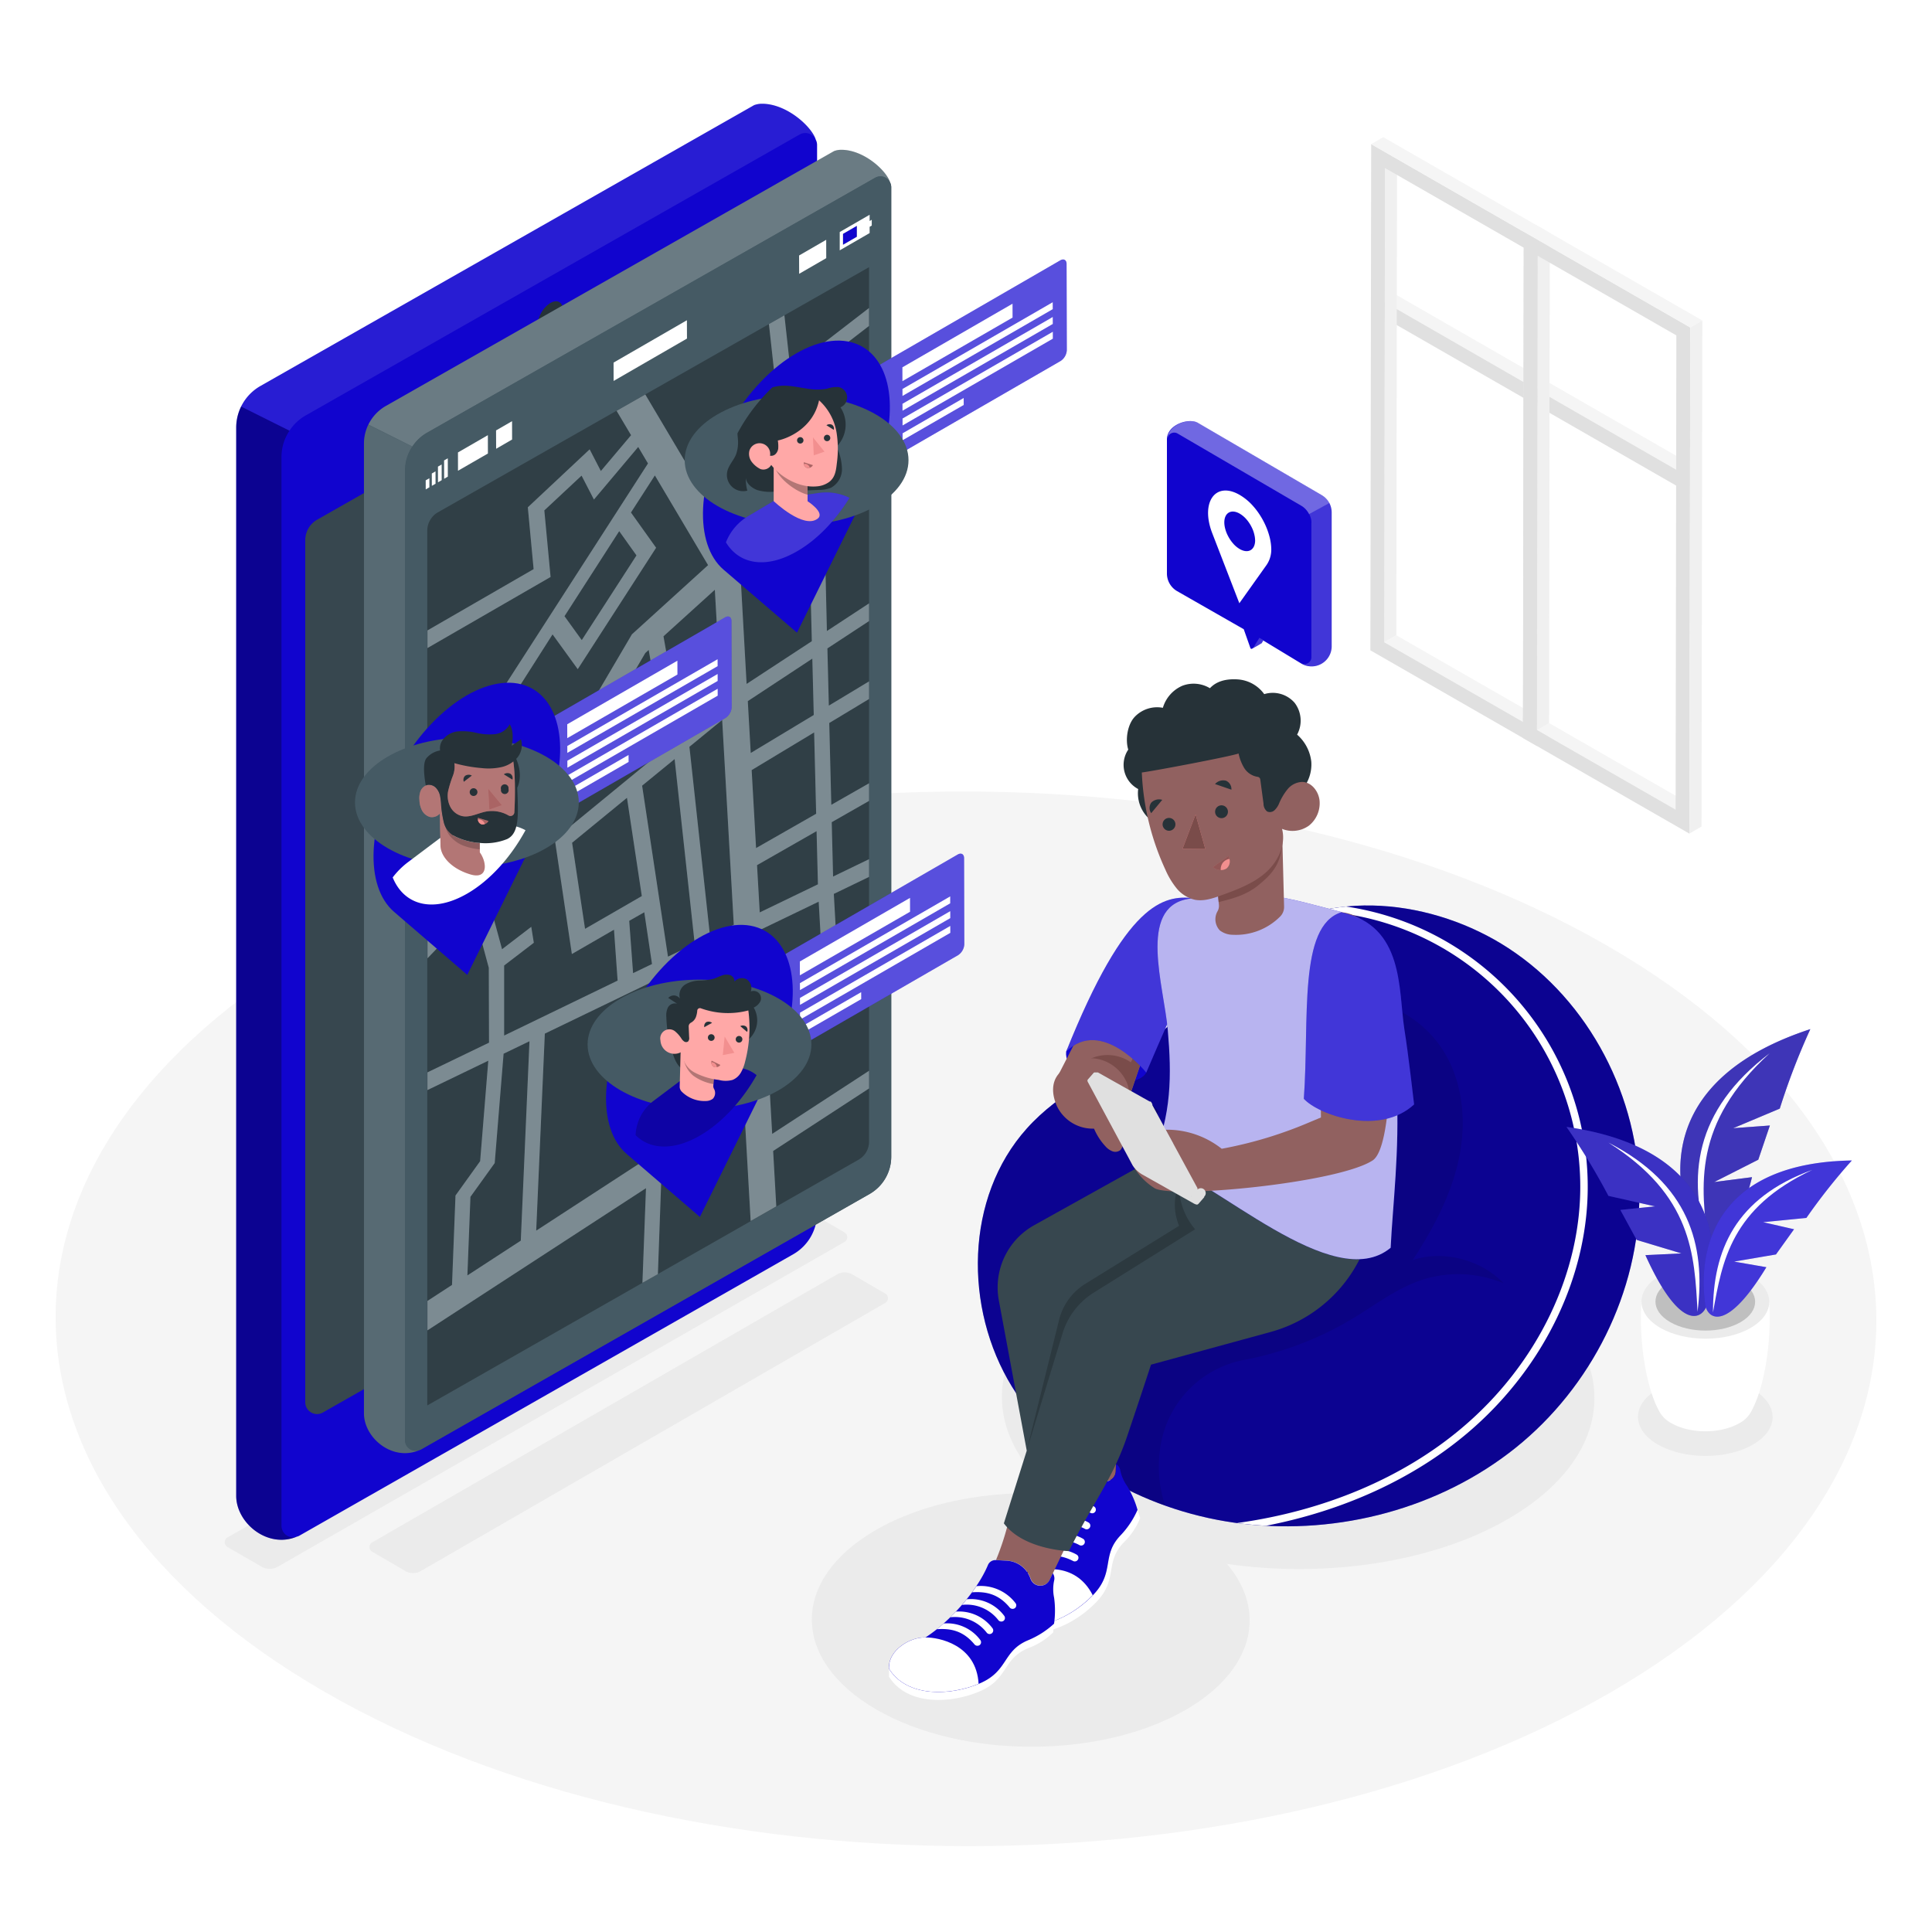 <svg class="animated" id="freepik_stories-location-tracking" xmlns="http://www.w3.org/2000/svg" viewBox="0 0 500 500" version="1.1" xmlns:xlink="http://www.w3.org/1999/xlink" xmlns:svgjs="http://svgjs.com/svgjs"><style>svg#freepik_stories-location-tracking:not(.animated) .animable {opacity: 0;}svg#freepik_stories-location-tracking.animated #freepik--speech-bubble--inject-5 {animation: 1.5s Infinite  linear heartbeat;animation-delay: 0s;}svg#freepik_stories-location-tracking.animated #freepik--location-3--inject-5 {animation: 1.5s Infinite  linear floating;animation-delay: 0s;}svg#freepik_stories-location-tracking.animated #freepik--location-2--inject-5 {animation: 1.5s Infinite  linear floating;animation-delay: 0s;}svg#freepik_stories-location-tracking.animated #freepik--location-1--inject-5 {animation: 1.5s Infinite  linear floating;animation-delay: 0s;}            @keyframes heartbeat {                0% {                    transform: scale(1);                }                10% {                    transform: scale(1.1);                }                30% {                    transform: scale(1);                }                40% {                    transform: scale(1);                }                50% {                    transform: scale(1.1);                }                60% {                    transform: scale(1);                }                100% {                    transform: scale(1);                }            }                    @keyframes floating {                0% {                    opacity: 1;                    transform: translateY(0px);                }                50% {                    transform: translateY(-10px);                }                100% {                    opacity: 1;                    transform: translateY(0px);                }            }        </style><g id="freepik--Floor--inject-5" class="animable" style="transform-origin: 249.999px 341.312px;"><path d="M416.05,244.81c-92.31-53.29-241.48-53.29-333.19,0s-91.22,139.71,1.08,193,241.49,53.3,333.2,0S508.36,298.11,416.05,244.81Z" style="fill: rgb(245, 245, 245); transform-origin: 249.999px 341.312px;" id="eltr8m8c8sod" class="animable"></path></g><g id="freepik--Window--inject-5" class="animable" style="transform-origin: 397.605px 125.62px;"><polygon points="358.26 78.13 361.38 76.32 394.34 95.28 394.34 98.89 358.26 78.13" style="fill: rgb(245, 245, 245); transform-origin: 376.3px 87.605px;" id="elcts4ess9bt9" class="animable"></polygon><polygon points="358.26 78.13 358.26 78.13 358.26 78.13 394.34 98.89 394.34 103 358.25 82.27 358.26 78.13" style="fill: rgb(224, 224, 224); transform-origin: 376.295px 90.565px;" id="elkvddq22zbnb" class="animable"></polygon><g id="elcgdsxloknzr"><rect x="376.3" y="67.7" height="41.62" style="fill: rgb(224, 224, 224); transform-origin: 376.3px 88.51px; transform: rotate(-60.09deg);" class="animable"></rect></g><polygon points="397.76 100.83 400.88 99.02 433.84 117.98 433.84 121.58 397.76 100.83" style="fill: rgb(245, 245, 245); transform-origin: 415.8px 110.3px;" id="eli4oj3oozq9n" class="animable"></polygon><polygon points="397.76 100.83 397.76 100.83 397.76 100.83 433.84 121.58 433.84 125.7 397.75 104.97 397.76 100.83" style="fill: rgb(224, 224, 224); transform-origin: 415.795px 113.265px;" id="el7p563fda6vo" class="animable"></polygon><g id="elgd9wwuc8k4"><rect x="415.8" y="90.4" height="41.62" style="fill: rgb(224, 224, 224); transform-origin: 415.8px 111.21px; transform: rotate(-60.09deg);" class="animable"></rect></g><polygon points="358.44 43.49 361.55 41.68 361.37 164.41 358.25 166.22 358.44 43.49" style="fill: rgb(240, 240, 240); transform-origin: 359.9px 103.95px;" id="elpi73qy23x5m" class="animable"></polygon><polygon points="358.25 166.22 361.37 164.41 397.27 185.02 394.15 186.83 358.25 166.22" style="fill: rgb(245, 245, 245); transform-origin: 377.76px 175.62px;" id="elkhmzhn4it4i" class="animable"></polygon><path d="M354.86,37.3l43.08,24.75-.21,131-43.08-24.75Zm39.29,149.53.19-122.73-35.9-20.61-.19,122.73,35.9,20.61" style="fill: rgb(224, 224, 224); transform-origin: 376.295px 115.175px;" id="ela7la7bekyd" class="animable"></path><polygon points="354.86 37.3 357.98 35.49 401.06 60.24 397.94 62.05 354.86 37.3" style="fill: rgb(245, 245, 245); transform-origin: 377.96px 48.77px;" id="eli9mrckdzcul" class="animable"></polygon><polygon points="397.94 62.05 401.06 60.24 400.85 191.21 397.73 193.02 397.94 62.05" style="fill: rgb(240, 240, 240); transform-origin: 399.395px 126.63px;" id="elop7n9miskn" class="animable"></polygon><polygon points="397.94 66.19 401.06 64.38 400.87 187.11 397.75 188.92 397.94 66.19" style="fill: rgb(240, 240, 240); transform-origin: 399.405px 126.65px;" id="eltmw9b5o0fpl" class="animable"></polygon><polygon points="397.75 188.92 400.87 187.11 436.77 207.72 433.65 209.53 397.75 188.92" style="fill: rgb(245, 245, 245); transform-origin: 417.26px 198.32px;" id="elboimx2isd2t" class="animable"></polygon><path d="M394.36,60l43.08,24.75-.21,131L394.15,191Zm39.29,149.53.19-122.73-35.9-20.61-.19,122.73,35.9,20.61" style="fill: rgb(224, 224, 224); transform-origin: 415.795px 137.875px;" id="elh1sksl34rp" class="animable"></path><polygon points="394.36 60 397.48 58.19 440.56 82.94 437.44 84.75 394.36 60" style="fill: rgb(245, 245, 245); transform-origin: 417.46px 71.47px;" id="ele8pppljc1je" class="animable"></polygon><polygon points="437.44 84.75 440.56 82.94 440.35 213.91 437.23 215.72 437.44 84.75" style="fill: rgb(240, 240, 240); transform-origin: 438.895px 149.33px;" id="ellhpe1tmgxa" class="animable"></polygon></g><g id="freepik--Shadows--inject-5" class="animable" style="transform-origin: 258.458px 382.693px;"><path d="M453.61,359.56c-6.83-3.94-17.86-3.94-24.64,0s-6.75,10.34.08,14.28,17.86,3.94,24.64,0S460.44,363.5,453.61,359.56Z" style="fill: rgb(235, 235, 235); transform-origin: 441.33px 366.7px;" id="el3nk6on3osn1" class="animable"></path><path d="M390,330.25c-30-17.34-78.59-17.34-108.44,0-26.37,15.33-29.3,39.06-8.91,56.35-16.46-1-33.51,2.12-46.08,9.42-22.06,12.82-21.94,33.6.26,46.42s58.08,12.82,80.14,0c17.55-10.2,21-25.44,10.57-37.7,25.29,3.66,53.12-.23,72.82-11.67C420.2,375.72,420.05,347.6,390,330.25Z" style="fill: rgb(235, 235, 235); transform-origin: 311.371px 384.65px;" id="elcafd2pfa4qm" class="animable"></path><path d="M229.06,337.21,108.9,406.58a4,4,0,0,1-4,0l-8.59-5a1.39,1.39,0,0,1,0-2.41l120.29-69.34a4,4,0,0,1,4,0l8.46,4.92A1.39,1.39,0,0,1,229.06,337.21Z" style="fill: rgb(235, 235, 235); transform-origin: 162.708px 368.205px;" id="elqr54ua1ikl" class="animable"></path><path d="M218.58,321.4,71.86,405.48a4.12,4.12,0,0,1-4.13,0l-8.86-5.11a1.44,1.44,0,0,1,0-2.48l146.85-84a4.13,4.13,0,0,1,4.15,0l8.71,5.07A1.43,1.43,0,0,1,218.58,321.4Z" style="fill: rgb(235, 235, 235); transform-origin: 138.713px 359.683px;" id="eliwq4bmeq2ti" class="animable"></path></g><g id="freepik--speech-bubble--inject-5" class="animable animator-active" style="transform-origin: 323.38px 140.719px;"><path d="M337.38,131.31h0Z" style="fill: none; transform-origin: 337.38px 131.31px;" id="elp4bsl85o84q" class="animable"></path><path d="M344,130.1a5.3,5.3,0,0,0-2-2l-32-18.68c-2.36-1.35-8,.49-8,4.29v34.71a5.28,5.28,0,0,0,2.66,4.58l20.82,11.9h0l-3.6-2.06,1.73,4.9a.29.29,0,0,0,.36.17v0c.31-.15,1.66-.88,2.44-1.39h0l.05,0h0a.46.46,0,0,0,.07-.07l.42-.68,9.69,5.87a5.2,5.2,0,0,0,8-4.28V132.68A5.34,5.34,0,0,0,344,130.1Z" style="fill: rgb(17, 4, 206); transform-origin: 323.32px 140.719px;" id="elamp2apewgfg" class="animable"></path><g id="el0px6hjpzrkd"><path d="M326.65,166.43a.46.46,0,0,1-.07.07h0l-.05,0h0c-.78.51-2.13,1.24-2.44,1.39v0a.27.27,0,0,0,.17-.11l1.67-2.71-.33-.19h0l1.47.84Z" style="fill: rgb(255, 255, 255); opacity: 0.2; transform-origin: 325.58px 166.385px;" class="animable"></path></g><g id="eluq5rf5vczf"><path d="M338.8,133.08a5.39,5.39,0,0,0-1.41-1.77h0a4.83,4.83,0,0,0-.64-.44l-32-18.68a1.76,1.76,0,0,0-2.63,1.53c0-3.8,5.6-5.64,8-4.29l32,18.68a5.3,5.3,0,0,1,2,2Z" style="fill: rgb(255, 255, 255); opacity: 0.4; transform-origin: 323.12px 121.035px;" class="animable"></path></g><g id="elktdaflhancf"><path d="M339.39,170.1V135.44a4.21,4.21,0,0,0,0-.62,5.53,5.53,0,0,0-.55-1.74l5.24-3a5.34,5.34,0,0,1,.68,2.58v34.66a5.2,5.2,0,0,1-8,4.28A1.75,1.75,0,0,0,339.39,170.1Z" style="fill: rgb(255, 255, 255); opacity: 0.2; transform-origin: 340.76px 151.249px;" class="animable"></path></g><path d="M327.83,146.15A7,7,0,0,0,329,142a12.31,12.31,0,0,0-.12-1.46,14.42,14.42,0,0,0-.43-2,19.09,19.09,0,0,0-1.45-3.63c-.19-.37-.39-.73-.61-1.09A20,20,0,0,0,325,131.8c-.3-.38-.62-.75-.94-1.1a14.07,14.07,0,0,0-3.24-2.62c-6.26-3.62-10.2,1.9-7.08,9.94l2.58,6.67,4.42,11.43Zm-3-6.34h0c0,2.53-1.79,3.55-4,2.28a7,7,0,0,1-1.55-1.26l-.11-.13a9.54,9.54,0,0,1-1.4-2.07,8.69,8.69,0,0,1-.79-2.22,6.29,6.29,0,0,1-.13-1.2h0c0-2.53,1.81-3.54,4-2.27a7,7,0,0,1,1.55,1.26,8.87,8.87,0,0,1,.88,1.12,7.52,7.52,0,0,1,.54.91,8.33,8.33,0,0,1,.83,2.24,6.39,6.39,0,0,1,.17,1.34Z" style="fill: rgb(255, 255, 255); transform-origin: 320.827px 141.533px;" id="el0p82xgojkhw" class="animable"></path></g><g id="freepik--Device--inject-5" class="animable" style="transform-origin: 136.295px 212.666px;"><path d="M211.13,36.17h0c-.92-3.26-7.54-9.45-14.12-9.32a5.93,5.93,0,0,0-1.85.36L67.32,99.94a12.41,12.41,0,0,0-6.19,10.63V387.13c0,7,8.13,13.77,15.75,10.53l.06,0a3.37,3.37,0,0,0,.49-.2l127.86-72.86a12.25,12.25,0,0,0,6.17-10.63V37.5A2.94,2.94,0,0,0,211.13,36.17Z" style="fill: rgb(17, 4, 206); transform-origin: 136.295px 212.671px;" id="el41572kc7gmd" class="animable"></path><path d="M79,139.8a6.1,6.1,0,0,1,3.09-5.31L200.78,67a3.06,3.06,0,0,1,4.57,2.65v223a6.16,6.16,0,0,1-3.09,5.32L83.54,365.57A3.05,3.05,0,0,1,79,362.92Z" style="fill: rgb(55, 71, 79); transform-origin: 142.175px 216.28px;" id="eldnzw9ecn0q7" class="animable"></path><g id="elasko344r48g"><path d="M61.13,110.57V387.13c0,7,8.13,13.77,15.75,10.53l.06,0a3,3,0,0,1-4.09-2.86V118.21a12.19,12.19,0,0,1,2.07-6.75L62.4,105.21A12.22,12.22,0,0,0,61.13,110.57Z" style="opacity: 0.3; transform-origin: 69.035px 251.852px;" class="animable"></path></g><g id="ellpgni9cs0fs"><path d="M197,26.84a5.93,5.93,0,0,0-1.85.36L67.32,99.94a12.14,12.14,0,0,0-4.92,5.27l12.52,6.25A12.17,12.17,0,0,1,79,107.58L206.89,34.84a3,3,0,0,1,4.24,1.33h0C210.22,32.9,203.6,26.71,197,26.84Z" style="fill: rgb(255, 255, 255); opacity: 0.1; transform-origin: 136.765px 69.149px;" class="animable"></path></g><path d="M157.92,80.51c.89-.52,1.64-.11,1.64.92a3.66,3.66,0,0,1-1.63,2.83L132.84,98.74c-.9.52-1.62.08-1.62-.95a3.53,3.53,0,0,1,1.61-2.8Z" style="fill: rgb(38, 50, 56); transform-origin: 145.39px 89.622px;" id="el1jydd3f8lx2" class="animable"></path><path d="M126.39,98.71c.9-.51,1.62-.1,1.63.93a3.6,3.6,0,0,1-1.62,2.82c-.9.52-1.64.09-1.64-.94A3.57,3.57,0,0,1,126.39,98.71Z" style="fill: rgb(38, 50, 56); transform-origin: 126.39px 100.586px;" id="el45hxfog92xq" class="animable"></path><path d="M142.45,78.41c1.79-1,3.24-.22,3.24,1.85a7.17,7.17,0,0,1-3.22,5.63c-1.8,1-3.28.19-3.29-1.87A7.12,7.12,0,0,1,142.45,78.41Z" style="fill: rgb(38, 50, 56); transform-origin: 142.435px 82.147px;" id="el7zcuo9kh3jm" class="animable"></path><path d="M142.45,338.76c3.66-2.11,6.61-.43,6.62,3.77A14.63,14.63,0,0,1,142.5,354c-3.66,2.1-6.68.38-6.7-3.82A14.62,14.62,0,0,1,142.45,338.76Z" style="fill: rgb(38, 50, 56); transform-origin: 142.435px 346.373px;" id="ellmjgrg1ah" class="animable"></path></g><g id="freepik--Screen--inject-5" class="animable" style="transform-origin: 162.42px 207.419px;"><path d="M230.36,47.23h0c-.85-3-6.85-8.58-12.83-8.46a5.27,5.27,0,0,0-1.67.33l-116.06,66a11.25,11.25,0,0,0-5.61,9.65v251c0,6.4,7.38,12.5,14.3,9.56,0,0,0,0,0,0a3.14,3.14,0,0,0,.44-.18L225.05,309a11.12,11.12,0,0,0,5.6-9.65V48.44A2.8,2.8,0,0,0,230.36,47.23Z" style="fill: rgb(69, 90, 100); transform-origin: 162.42px 207.419px;" id="ellvnq6tjaepm" class="animable"></path><g id="elcf7iyv8r0db"><path d="M94.2,114.76v251c0,6.4,7.38,12.5,14.3,9.56,0,0,0,0,0,0a2.76,2.76,0,0,1-3.71-2.59v-251a11.08,11.08,0,0,1,1.88-6.13l-11.37-5.68A11.11,11.11,0,0,0,94.2,114.76Z" style="fill: rgb(255, 255, 255); opacity: 0.1; transform-origin: 101.35px 243px;" class="animable"></path></g><g id="elteymxh1ajq"><path d="M217.54,38.76a5.27,5.27,0,0,0-1.67.33l-116.06,66a11.17,11.17,0,0,0-4.46,4.78l11.37,5.68a11.14,11.14,0,0,1,3.73-3.52L226.5,46a2.77,2.77,0,0,1,3.86,1.2h0C229.52,44.26,223.52,38.64,217.54,38.76Z" style="fill: rgb(255, 255, 255); opacity: 0.2; transform-origin: 162.855px 77.154px;" class="animable"></path></g><path d="M230.36,47.23A2.77,2.77,0,0,0,226.5,46l-116,66a11.3,11.3,0,0,0-5.61,9.65v251a2.76,2.76,0,0,0,3.71,2.59,3.14,3.14,0,0,0,.44-.18L225.05,309a11.12,11.12,0,0,0,5.6-9.65V48.44A2.8,2.8,0,0,0,230.36,47.23Z" style="fill: rgb(69, 90, 100); transform-origin: 167.77px 210.527px;" id="elpapmnqflvp9" class="animable"></path><path d="M110.58,137.31a5.35,5.35,0,0,1,.92-3,5.18,5.18,0,0,1,1.79-1.7L224.91,69.14V295.46a5.37,5.37,0,0,1-2.7,4.66L110.58,363.73Z" style="fill: rgb(69, 90, 100); transform-origin: 167.745px 216.435px;" id="elxfo7jy06l9" class="animable"></path><g id="el6gdqda8enl"><path d="M110.58,137.31a5.35,5.35,0,0,1,.92-3,5.18,5.18,0,0,1,1.79-1.7L224.91,69.14V295.46a5.37,5.37,0,0,1-2.7,4.66L110.58,363.73Z" style="opacity: 0.3; transform-origin: 167.745px 216.435px;" class="animable"></path></g><polygon points="114.3 120.21 114.31 124.27 114.31 124.27 114.3 120.21 113.34 120.76 113.34 120.76 114.3 120.21" style="fill: none; transform-origin: 113.825px 122.24px;" id="eluaafbpzs53" class="animable"></polygon><polygon points="111.13 126.11 111.13 126.11 111.12 123.77 110.17 124.31 110.17 124.31 111.12 123.77 111.13 126.11" style="fill: none; transform-origin: 110.65px 124.94px;" id="el56y7n71t7ck" class="animable"></polygon><polygon points="111.75 122.54 111.75 122.54 112.45 122.14 111.75 122.54" style="fill: none; transform-origin: 112.1px 122.34px;" id="elo3cmat9m54" class="animable"></polygon><polygon points="112.46 125.34 112.72 125.19 112.71 121.99 112.71 121.99 112.72 125.19 112.46 125.34" style="fill: none; transform-origin: 112.59px 123.665px;" id="elekavkh12rb5" class="animable"></polygon><polygon points="213.82 62.06 213.83 66.81 213.83 66.81 213.82 62.06 206.8 66.12 206.8 66.12 213.82 62.06" style="fill: none; transform-origin: 210.315px 64.435px;" id="elc1bfifylrxc" class="animable"></polygon><polygon points="225.07 58.7 225.07 60.33 217.33 64.79 217.33 64.79 225.07 60.33 225.07 58.7 225.62 58.38 225.62 56.88 225.61 56.88 225.62 58.38 225.07 58.7" style="fill: none; transform-origin: 221.475px 60.835px;" id="ellwhavkpyp6m" class="animable"></polygon><polygon points="126.27 117.37 126.27 117.36 126.26 112.62 118.52 117.09 118.52 117.09 126.26 112.62 126.27 117.37" style="fill: none; transform-origin: 122.395px 114.995px;" id="elptviiq78i4" class="animable"></polygon><polygon points="177.77 82.88 177.79 87.62 177.79 87.62 177.77 82.88 158.79 93.84 158.79 93.84 177.77 82.88" style="fill: none; transform-origin: 168.29px 88.36px;" id="elfvri1at7hc9" class="animable"></polygon><polygon points="114.93 119.16 114.93 119.16 115.89 118.61 114.93 119.16" style="fill: none; transform-origin: 115.41px 118.885px;" id="el32cduvccbgl" class="animable"></polygon><polygon points="115.51 123.58 115.9 123.35 115.89 118.61 115.9 123.35 115.51 123.58" style="fill: none; transform-origin: 115.705px 121.095px;" id="elb29ds6nkp76" class="animable"></polygon><polygon points="128.38 111.39 128.38 111.39 130.13 110.38 128.38 111.39" style="fill: none; transform-origin: 129.255px 110.885px;" id="elsbjh07q2qx" class="animable"></polygon><polygon points="218.15 60.52 218.16 63.36 221.76 61.28 221.75 58.44 218.15 60.52" style="fill: rgb(17, 4, 206); transform-origin: 219.955px 60.9px;" id="elx85ty4k99e" class="animable"></polygon><path d="M225.06,55.58l-7.74,4.47v4.74l7.74-4.47V58.7l.55-.32v-1.5l-.2.12-.35.2Zm-3.3,5.7-3.6,2.08V60.52h0l3.6-2.08v2.84Z" style="fill: rgb(255, 255, 255); transform-origin: 221.465px 60.185px;" id="elbbfm1rkpmuu" class="animable"></path><polygon points="158.79 93.84 158.8 98.59 177.79 87.62 177.77 82.88 158.79 93.84" style="fill: rgb(255, 255, 255); transform-origin: 168.29px 90.735px;" id="elqmvltixhhj" class="animable"></polygon><polygon points="206.8 66.12 206.82 70.86 213.83 66.81 213.82 62.06 206.8 66.12" style="fill: rgb(255, 255, 255); transform-origin: 210.315px 66.46px;" id="elxsouw6j6k1" class="animable"></polygon><polygon points="113.34 120.76 113.35 124.82 114.31 124.27 114.3 120.21 113.34 120.76" style="fill: rgb(255, 255, 255); transform-origin: 113.825px 122.515px;" id="elpufyunzcqq" class="animable"></polygon><polygon points="128.4 116.14 132.53 113.75 132.52 109 132.52 109 130.13 110.38 128.38 111.39 128.38 111.39 128.4 116.14" style="fill: rgb(255, 255, 255); transform-origin: 130.455px 112.57px;" id="elaufiiftr79d" class="animable"></polygon><polygon points="118.53 121.83 126.27 117.37 126.27 117.37 126.26 112.62 118.52 117.09 118.52 117.09 118.53 121.83" style="fill: rgb(255, 255, 255); transform-origin: 122.395px 117.225px;" id="elbopoi1p9suv" class="animable"></polygon><polygon points="114.94 123.91 115.51 123.58 115.9 123.35 115.89 118.61 114.93 119.16 114.93 119.16 114.94 123.91" style="fill: rgb(255, 255, 255); transform-origin: 115.415px 121.26px;" id="elobivio2bgcm" class="animable"></polygon><polygon points="111.76 125.74 112.46 125.34 112.72 125.19 112.71 121.99 112.71 121.99 112.45 122.14 111.75 122.54 111.75 122.54 111.76 125.74" style="fill: rgb(255, 255, 255); transform-origin: 112.235px 123.865px;" id="elp6omsay7do9" class="animable"></polygon><polygon points="110.18 126.66 111.13 126.11 111.13 126.11 111.12 123.77 110.17 124.31 110.17 124.31 110.18 126.66" style="fill: rgb(255, 255, 255); transform-origin: 110.65px 125.215px;" id="elcgg8yx1sx89" class="animable"></polygon><path d="M215.25,212.78l9.66-5.51v-4.56l-9.77,5.58-.53-21.18,10.3-6.21v-4.56l-10.41,6.28-.37-14.81,10.78-7.08v-4.58L214,163.31,213.64,148l-4.72-17,16-14.52v-7.92l-17.23,15.65L205,99.7l19.9-15.35V79.71L204.53,95.43,203,81.6l-4,2.27,1.69,15.44L182.1,127.54,167,102.09l-7.43,4.23,3.75,6.31-7.82,9.27-2.9-5.61-16,15,1.5,16-27.47,15.86v4.56l31.86-18.39-1.62-17.23,9.64-9,3.2,6.19,11.46-13.61,2.53,4.27-37,57.42-20.11,18v4.74l20.14-18,12.48,16.79-10.57,18-22,23V248l11.86-12.36,4,14.82.06,19.38-15.94,7.69v4.58l15.75-7.6-2.11,26-6.38,8.89-.9,23.14-6.36,4.14v7.62l56.56-36.8L166.26,332l4-2.26,1.23-34.26L192.4,283l1.87,33,6.63-3.78-.81-14.35,24.82-16.18v-4.58l-25.07,16.34-1.53-26.83,18.85-10.88-1.37-24.4,9.12-4.4v-4.59l-9.31,4.5Zm-14-108.42,2.55,23.25L189.73,140.4,184,130.65ZM162.59,233.93l-5.82,3.36-5.36,3.09-3.35-22.28,14.2-11.63,3.84,25.43Zm4.15,2.16,2,13.4-4.9,2.36-1-13.54ZM147.43,214l-1.4-9.28L167,169l.88-.79,1.6,9-6.34,6.63,1.52,3.35,15.09-15.82L178.23,168l-5,5.26-1.52-8.59L185,152.63l1.66,29.18Zm39.47-27.68,3,53-6.14,3-5.34-49.05Zm-26.65-48.86,4.47,6.28-14.16,21.92-4.47-6.19Zm-26,40.46L143,164.18l6.52,9,20.28-31.42-6.51-9.12,6.19-9.6,13.77,23.22-18.91,17.18-.8.72-17.45,29.71Zm-8.07,53.94,10.19-10.63,6.23-10.6L148,246.9l8.75-5.05,2.15-1.25.94,13.18L130.47,268l0-18.13,7.68-5.88-.66-4.13-7.56,5.8Zm8.6,89.22-13.82,9,.79-20.34,6.28-8.74,2.3-28.3,6.7-3.23Zm32.68-21.26-28.69,18.67L141,267.5l28.11-13.57Zm-1.28-96.49,8.41-6.88,5.2,47.79-6.92,3.34Zm5.49,87.54L173,252l17.15-8.28,2,34.88Zm19.86-144.1,13.63-12.37,4.57,16.54.37,15L193.22,177Zm2,34.68,16.7-11,.37,14.59-16.31,9.83Zm1,17.85,16.17-9.75.52,21.05-15.55,8.88Zm1.39,24.6,15.41-8.8.35,13.76-15.06,7.27Zm2.19,38.4-1.23-21.72,15-7.23,1.14,20.36Z" style="fill: rgb(69, 90, 100); transform-origin: 167.755px 212.005px;" id="elxnp6kuv6y9a" class="animable"></path><g id="eldf42yn5teg4"><g style="opacity: 0.3; transform-origin: 167.755px 212.005px;" class="animable"><path d="M215.25,212.78l9.66-5.51v-4.56l-9.77,5.58-.53-21.18,10.3-6.21v-4.56l-10.41,6.28-.37-14.81,10.78-7.08v-4.58L214,163.31,213.64,148l-4.72-17,16-14.52v-7.92l-17.23,15.65L205,99.7l19.9-15.35V79.71L204.53,95.43,203,81.6l-4,2.27,1.69,15.44L182.1,127.54,167,102.09l-7.43,4.23,3.75,6.31-7.82,9.27-2.9-5.61-16,15,1.5,16-27.47,15.86v4.56l31.86-18.39-1.62-17.23,9.64-9,3.2,6.19,11.46-13.61,2.53,4.27-37,57.42-20.11,18v4.74l20.14-18,12.48,16.79-10.57,18-22,23V248l11.86-12.36,4,14.82.06,19.38-15.94,7.69v4.58l15.75-7.6-2.11,26-6.38,8.89-.9,23.14-6.36,4.14v7.62l56.56-36.8L166.26,332l4-2.26,1.23-34.26L192.4,283l1.87,33,6.63-3.78-.81-14.35,24.82-16.18v-4.58l-25.07,16.34-1.53-26.83,18.85-10.88-1.37-24.4,9.12-4.4v-4.59l-9.31,4.5Zm-14-108.42,2.55,23.25L189.73,140.4,184,130.65ZM162.59,233.93l-5.82,3.36-5.36,3.09-3.35-22.28,14.2-11.63,3.84,25.43Zm4.15,2.16,2,13.4-4.9,2.36-1-13.54ZM147.43,214l-1.4-9.28L167,169l.88-.79,1.6,9-6.34,6.63,1.52,3.35,15.09-15.82L178.23,168l-5,5.26-1.52-8.59L185,152.63l1.66,29.18Zm39.47-27.68,3,53-6.14,3-5.34-49.05Zm-26.65-48.86,4.47,6.28-14.16,21.92-4.47-6.19Zm-26,40.46L143,164.18l6.52,9,20.28-31.42-6.51-9.12,6.19-9.6,13.77,23.22-18.91,17.18-.8.72-17.45,29.71Zm-8.07,53.94,10.19-10.63,6.23-10.6L148,246.9l8.75-5.05,2.15-1.25.94,13.18L130.47,268l0-18.13,7.68-5.88-.66-4.13-7.56,5.8Zm8.6,89.22-13.82,9,.79-20.34,6.28-8.74,2.3-28.3,6.7-3.23Zm32.68-21.26-28.69,18.67L141,267.5l28.11-13.57Zm-1.28-96.49,8.41-6.88,5.2,47.79-6.92,3.34Zm5.49,87.54L173,252l17.15-8.28,2,34.88Zm19.86-144.1,13.63-12.37,4.57,16.54.37,15L193.22,177Zm2,34.68,16.7-11,.37,14.59-16.31,9.83Zm1,17.85,16.17-9.75.52,21.05-15.55,8.88Zm1.39,24.6,15.41-8.8.35,13.76-15.06,7.27Zm2.19,38.4-1.23-21.72,15-7.23,1.14,20.36Z" style="fill: rgb(255, 255, 255); transform-origin: 167.755px 212.005px;" id="el39awzuuqewu" class="animable"></path></g></g></g><g id="freepik--location-3--inject-5" class="animable" style="transform-origin: 200.77px 267.933px;"><path d="M247.86,221.15c.91-.52,1.63-.1,1.64.93l.06,22.31a3.58,3.58,0,0,1-1.62,2.81l-52.8,30.48-.07-26.05Z" style="fill: rgb(17, 4, 206); transform-origin: 222.315px 249.303px;" id="eldknlihfjo48" class="animable"></path><g id="eljk4cfi4z1ze"><g style="opacity: 0.3; transform-origin: 222.315px 249.303px;" class="animable"><path d="M247.86,221.15c.91-.52,1.63-.1,1.64.93l.06,22.31a3.58,3.58,0,0,1-1.62,2.81l-52.8,30.48-.07-26.05Z" style="fill: rgb(255, 255, 255); transform-origin: 222.315px 249.303px;" id="el6le0r45b6tl" class="animable"></path></g></g><polygon points="245.93 239.63 245.94 241.42 207.05 263.88 207.04 262.08 245.93 239.63" style="fill: rgb(255, 255, 255); transform-origin: 226.49px 251.755px;" id="el36rtwnpkj04" class="animable"></polygon><polygon points="222.87 256.77 222.88 258.57 207.06 267.7 207.05 265.91 222.87 256.77" style="fill: rgb(255, 255, 255); transform-origin: 214.965px 262.235px;" id="elugyjtzfr1qs" class="animable"></polygon><polygon points="245.92 235.81 245.93 237.61 207.04 260.06 207.03 258.27 245.92 235.81" style="fill: rgb(255, 255, 255); transform-origin: 226.48px 247.935px;" id="el6tusdepcrtm" class="animable"></polygon><polygon points="245.91 231.99 245.91 233.78 207.03 256.24 207.02 254.44 245.91 231.99" style="fill: rgb(255, 255, 255); transform-origin: 226.465px 244.115px;" id="elnj4848d0npe" class="animable"></polygon><polygon points="235.51 232.37 235.52 235.96 207.01 252.41 207 248.83 235.51 232.37" style="fill: rgb(255, 255, 255); transform-origin: 221.26px 242.39px;" id="eljuuc4kgx95q" class="animable"></polygon><path d="M180.93,242.67c6.18-3.57,12.37-4.43,17.11-1.73,8.72,5,9.54,20.43,1.91,35.89l-18.82,38.11-18.95-16.3c-7.71-6.61-7-23,1.69-38C168.57,252.52,174.75,246.24,180.93,242.67Z" style="fill: rgb(17, 4, 206); transform-origin: 181.006px 277.147px;" id="ele0rzaz5v8ko" class="animable"></path><g id="elevk55c5ogkn"><ellipse cx="181.03" cy="270.3" rx="28.96" ry="16.77" style="fill: rgb(69, 90, 100); transform-origin: 181.03px 270.3px; transform: rotate(-59.84deg);" class="animable"></ellipse></g><path d="M181.1,293.91c5.77-3.34,11-9.09,14.7-15.66a8.6,8.6,0,0,0-7.33-1.73l-2.75.62L177,279l-7.85,5.9a11.71,11.71,0,0,0-4.65,8.77v.12C168.24,297.51,174.28,297.84,181.1,293.91Z" style="fill: rgb(17, 4, 206); transform-origin: 180.15px 286.516px;" id="elcuhj3dg4jif" class="animable"></path><g id="ellpy0itq84vo"><path d="M181.1,293.91c5.77-3.34,11-9.09,14.7-15.66a8.6,8.6,0,0,0-7.33-1.73l-2.75.62L177,279l-7.85,5.9a11.71,11.71,0,0,0-4.65,8.77v.12C168.24,297.51,174.28,297.84,181.1,293.91Z" style="opacity: 0.2; transform-origin: 180.15px 286.516px;" class="animable"></path></g><path d="M193.23,269.41a6.56,6.56,0,0,0,1.83-8.65,3.65,3.65,0,0,0,1.73-1.63,2,2,0,0,0-.38-2.12,2,2,0,0,0-2.1-.43,2.7,2.7,0,0,0-1.07-3.13,2.54,2.54,0,0,0-3.15.58,1.7,1.7,0,0,0-1.17-1.68,3.48,3.48,0,0,0-2.18.14c-.7.24-1.36.59-2.07.81a15.84,15.84,0,0,1-3.71.47,7.52,7.52,0,0,0-3.59,1,3.22,3.22,0,0,0-1.41,3.64,2.07,2.07,0,0,0-1.49-.79,2,2,0,0,0-1.53.65c.78.48,1.53,1,2.32,1.49a2.11,2.11,0,0,0-2.39.95,4.7,4.7,0,0,0-.42,2.52,33.71,33.71,0,0,0,1.73,9.64c.53,1.61,1.31,3.31,2.83,4.05Z" style="fill: rgb(38, 50, 56); transform-origin: 184.681px 264.579px;" id="el3auf344w3yj" class="animable"></path><path d="M184.94,277.15,184.6,281a1.46,1.46,0,0,0,.21.84,2.18,2.18,0,0,1-.33,2.52,3,3,0,0,1-1.72.58,8.31,8.31,0,0,1-6.35-2.45,1.79,1.79,0,0,1-.5-1.32l.25-9.74Z" style="fill: rgb(255, 168, 167); transform-origin: 180.489px 278.191px;" id="el2k99za6t0ar" class="animable"></path><g id="elhi5v0s02nb"><path d="M176.93,271.93l8,5.22-.3,3.41a12.44,12.44,0,0,1-5.21-2.17A7.13,7.13,0,0,1,176.93,271.93Z" style="opacity: 0.3; transform-origin: 180.896px 276.245px;" class="animable"></path></g><path d="M193.67,261.5a34.25,34.25,0,0,1-.86,13.33,10.31,10.31,0,0,1-1.06,2.73,4.39,4.39,0,0,1-2.16,1.92,6.76,6.76,0,0,1-3.57,0,18,18,0,0,1-6.3-1.93,6.09,6.09,0,0,1-3.2-5.41,3.62,3.62,0,0,1-5.59-2.86,2.36,2.36,0,0,1,3.94-2.23,7.81,7.81,0,0,1,1.47,1.71,2.48,2.48,0,0,0,.73.78.89.89,0,0,0,1,0,1.32,1.32,0,0,0,.28-1.1l-.12-2.79a1.1,1.1,0,0,1,.62-1,2.77,2.77,0,0,0,1.25-1.44,5.92,5.92,0,0,0,.35-1.67.69.69,0,0,1,.94-.59A20.57,20.57,0,0,0,193.67,261.5Z" style="fill: rgb(255, 168, 167); transform-origin: 182.418px 270.311px;" id="elodquz8mvb5g" class="animable"></path><polygon points="187.54 268.26 190.05 272.48 187.06 273.05 187.54 268.26" style="fill: rgb(242, 143, 143); transform-origin: 188.555px 270.655px;" id="elt7p54d9rhdm" class="animable"></polygon><path d="M184.17,274.5l2.27,1.11a1.49,1.49,0,0,1-1.72.49A1.35,1.35,0,0,1,184.17,274.5Z" style="fill: rgb(242, 143, 143); transform-origin: 185.265px 275.349px;" id="eldbl7ocmsl8j" class="animable"></path><g id="elgw1jkq2jpl5"><path d="M184.17,274.5l2.27,1.11a1.49,1.49,0,0,1-1.72.49A1.35,1.35,0,0,1,184.17,274.5Z" style="opacity: 0.3; transform-origin: 185.265px 275.349px;" class="animable"></path></g><path d="M185.51,276.17a1.41,1.41,0,0,1-.79-.07,1.22,1.22,0,0,1-.61-1.2,1.37,1.37,0,0,1,1.4,1.27Z" style="fill: rgb(242, 143, 143); transform-origin: 184.806px 275.548px;" id="el71kzhhagywd" class="animable"></path><path d="M183.21,268.43a.85.85,0,0,0,.76.94.86.86,0,1,0,.18-1.71A.85.85,0,0,0,183.21,268.43Z" style="fill: rgb(38, 50, 56); transform-origin: 184.073px 268.516px;" id="elf17tql4lwxd" class="animable"></path><path d="M190.41,268.88a.86.86,0,1,0,.94-.77A.86.86,0,0,0,190.41,268.88Z" style="fill: rgb(38, 50, 56); transform-origin: 191.266px 268.966px;" id="elgdwuq5utnan" class="animable"></path><path d="M191.58,265.56l1.77,1.5a1.23,1.23,0,0,0-.24-1.38A1.45,1.45,0,0,0,191.58,265.56Z" style="fill: rgb(38, 50, 56); transform-origin: 192.522px 266.228px;" id="elur53w7c4p8j" class="animable"></path><path d="M184.28,264.72c-.68.37-1.36.74-2,1.12a1.25,1.25,0,0,1,.5-1.31A1.45,1.45,0,0,1,184.28,264.72Z" style="fill: rgb(38, 50, 56); transform-origin: 183.263px 265.121px;" id="elbeytbkpi1qi" class="animable"></path></g><g id="freepik--location-2--inject-5" class="animable" style="transform-origin: 140.57px 205.923px;"><path d="M187.66,159.77c.91-.52,1.63-.1,1.64.93l.06,22.31a3.6,3.6,0,0,1-1.62,2.81l-52.8,30.48-.07-26.05Z" style="fill: rgb(17, 4, 206); transform-origin: 162.115px 187.923px;" id="elw2wsnixib0e" class="animable"></path><g id="elb7ypa4tm13d"><g style="opacity: 0.3; transform-origin: 162.115px 187.923px;" class="animable"><path d="M187.66,159.77c.91-.52,1.63-.1,1.64.93l.06,22.31a3.6,3.6,0,0,1-1.62,2.81l-52.8,30.48-.07-26.05Z" style="fill: rgb(255, 255, 255); transform-origin: 162.115px 187.923px;" id="elgfye9306jks" class="animable"></path></g></g><polygon points="185.73 178.25 185.74 180.04 146.85 202.49 146.84 200.7 185.73 178.25" style="fill: rgb(255, 255, 255); transform-origin: 166.29px 190.37px;" id="elzulzodh2ygm" class="animable"></polygon><polygon points="162.67 195.39 162.68 197.19 146.86 206.32 146.85 204.52 162.67 195.39" style="fill: rgb(255, 255, 255); transform-origin: 154.765px 200.855px;" id="elrroi46ls5um" class="animable"></polygon><polygon points="185.72 174.43 185.73 176.23 146.84 198.68 146.83 196.88 185.72 174.43" style="fill: rgb(255, 255, 255); transform-origin: 166.28px 186.555px;" id="el5yq5esxt9x" class="animable"></polygon><polygon points="185.71 170.61 185.72 172.4 146.82 194.85 146.82 193.06 185.71 170.61" style="fill: rgb(255, 255, 255); transform-origin: 166.27px 182.73px;" id="elmdgpno374vj" class="animable"></polygon><polygon points="175.31 170.99 175.32 174.57 146.81 191.03 146.8 187.44 175.31 170.99" style="fill: rgb(255, 255, 255); transform-origin: 161.06px 181.01px;" id="elnvovuva986" class="animable"></polygon><path d="M120.73,180c6.18-3.57,12.37-4.43,17.11-1.73,8.72,5,9.54,20.43,1.9,35.89L120.93,252.3,102,236c-7.7-6.61-7-23,1.7-38C108.37,189.88,114.55,183.6,120.73,180Z" style="fill: rgb(17, 4, 206); transform-origin: 120.817px 214.492px;" id="elf0e1z57ivwi" class="animable"></path><g id="elbwlft4940m7"><ellipse cx="120.83" cy="207.66" rx="28.96" ry="16.77" style="fill: rgb(69, 90, 100); transform-origin: 120.83px 207.66px; transform: rotate(-59.84deg);" class="animable"></ellipse></g><path d="M120.9,231.27c6-3.46,11.36-9.53,15.1-16.41a11.13,11.13,0,0,0-7.83-1.09l-4.68,1.06-9.61,2.06-8.32,6.26a20.32,20.32,0,0,0-3.93,3.93C104.58,234.32,112.1,236.35,120.9,231.27Z" style="fill: rgb(255, 255, 255); transform-origin: 118.815px 223.788px;" id="el0cp5t5dzypo" class="animable"></path><path d="M108.85,204.7a2.73,2.73,0,0,1,1.34-1.4,1.93,1.93,0,0,1,.4-.15,2.51,2.51,0,0,1,2.23.75,4.32,4.32,0,0,1,1.08,2.15,16.58,16.58,0,0,1,.27,2.43,29.32,29.32,0,0,0,.67,4.28,5.46,5.46,0,0,0,2.77,3.63l.1.05a16.82,16.82,0,0,0,6.47,1.72v2.45c1.79,2.43,2.29,7.08-2.42,5.69s-7.77-4.52-7.77-7.59c0-1.3-.06-3-.1-4.46,0-2-.08-3.69-.08-3.69a2.64,2.64,0,0,1-1.72.9,2.45,2.45,0,0,1-.9-.05,3.41,3.41,0,0,1-2-1.72,6.36,6.36,0,0,1-.64-2.62A5.16,5.16,0,0,1,108.85,204.7Z" style="fill: rgb(255, 168, 167); transform-origin: 116.991px 214.835px;" id="elze8abb0nagd" class="animable"></path><g id="el2pqhuhajq54"><path d="M108.85,204.7a2.73,2.73,0,0,1,1.34-1.4,1.93,1.93,0,0,1,.4-.15,2.51,2.51,0,0,1,2.23.75,4.32,4.32,0,0,1,1.08,2.15,16.58,16.58,0,0,1,.27,2.43,29.32,29.32,0,0,0,.67,4.28,5.46,5.46,0,0,0,2.77,3.63l.1.05a16.82,16.82,0,0,0,6.47,1.72v2.45c1.79,2.43,2.29,7.08-2.42,5.69s-7.77-4.52-7.77-7.59c0-1.3-.06-3-.1-4.46,0-2-.08-3.69-.08-3.69a2.64,2.64,0,0,1-1.72.9,2.45,2.45,0,0,1-.9-.05,3.41,3.41,0,0,1-2-1.72,6.36,6.36,0,0,1-.64-2.62A5.16,5.16,0,0,1,108.85,204.7Z" style="opacity: 0.3; transform-origin: 116.991px 214.835px;" class="animable"></path></g><path d="M110.38,196.2a5.81,5.81,0,0,1,3.7-2L133.41,196c2.23,4.73.45,7.85.45,7.85.3,7.2.55,11.78-2.62,13.3a14.87,14.87,0,0,1-7.06,1,16.82,16.82,0,0,1-6.47-1.72l-.1-.06a5.43,5.43,0,0,1-2.77-3.64,29.05,29.05,0,0,1-.67-4.26,16.58,16.58,0,0,0-.27-2.43,4.32,4.32,0,0,0-1.08-2.15,2.51,2.51,0,0,0-2.23-.75,1.93,1.93,0,0,0-.4.15C109.64,200.1,109.48,197.33,110.38,196.2Z" style="fill: rgb(38, 50, 56); transform-origin: 122.137px 206.213px;" id="elcimame8mhr5" class="animable"></path><path d="M117.46,196.75a6.71,6.71,0,0,1-.26,4.05,28.93,28.93,0,0,0-1.22,3.94,6.35,6.35,0,0,0,.53,4,4.65,4.65,0,0,0,3.08,2.46c2.07.44,4.1-.77,6.19-1.17a8.6,8.6,0,0,1,5.81,1,1,1,0,0,0,1.52-.81c.25-4.14.25-10.64-.37-13.69Z" style="fill: rgb(255, 168, 167); transform-origin: 124.565px 203.912px;" id="elhyrafcnv24r" class="animable"></path><g id="eluu8agbdqlqm"><path d="M117.46,196.75a6.71,6.71,0,0,1-.26,4.05,28.93,28.93,0,0,0-1.22,3.94,6.35,6.35,0,0,0,.53,4,4.65,4.65,0,0,0,3.08,2.46c2.07.44,4.1-.77,6.19-1.17a8.6,8.6,0,0,1,5.81,1,1,1,0,0,0,1.52-.81c.25-4.14.25-10.64-.37-13.69Z" style="opacity: 0.3; transform-origin: 124.565px 203.912px;" class="animable"></path></g><path d="M132.42,193l2.4-1.67a5.1,5.1,0,0,1-.92,4.73,7.62,7.62,0,0,1-4.24,2.49,15.68,15.68,0,0,1-5,.23,37.44,37.44,0,0,1-7.19-1.31,5.76,5.76,0,0,1-2.82-1.49,3.72,3.72,0,0,1-.15-4.4,5.6,5.6,0,0,1,4-2.3,15.45,15.45,0,0,1,4.78.38,14.62,14.62,0,0,0,4.79.34,5,5,0,0,0,3.85-2.55C133.27,189.64,132.42,193,132.42,193Z" style="fill: rgb(38, 50, 56); transform-origin: 124.45px 193.166px;" id="elgr7si54eto" class="animable"></path><polygon points="126.35 204.11 129.88 208.38 126.64 209.52 126.35 204.11" style="fill: rgb(242, 143, 143); transform-origin: 128.115px 206.815px;" id="elwy9kniwg2c" class="animable"></polygon><g id="eltwpcwnlp6o"><polygon points="126.35 204.11 129.88 208.38 126.64 209.52 126.35 204.11" style="opacity: 0.3; transform-origin: 128.115px 206.815px;" class="animable"></polygon></g><path d="M123.68,211.64l2.73.83a1.68,1.68,0,0,1-1.84.85A1.52,1.52,0,0,1,123.68,211.64Z" style="fill: rgb(242, 143, 143); transform-origin: 125.032px 212.499px;" id="el0n1wqquxk5r" class="animable"></path><g id="elq3wdrdag2s"><path d="M123.68,211.64l2.73.83a1.68,1.68,0,0,1-1.84.85A1.52,1.52,0,0,1,123.68,211.64Z" style="opacity: 0.3; transform-origin: 125.032px 212.499px;" class="animable"></path></g><path d="M125.46,213.26a1.44,1.44,0,0,1-.89.06,1.37,1.37,0,0,1-.88-1.23,1.66,1.66,0,0,1,1,.19A1.59,1.59,0,0,1,125.46,213.26Z" style="fill: rgb(242, 143, 143); transform-origin: 124.575px 212.721px;" id="elq4xe6n3sr4" class="animable"></path><path d="M121.56,205a1,1,0,1,0,.91-1A1,1,0,0,0,121.56,205Z" style="fill: rgb(38, 50, 56); transform-origin: 122.56px 204.996px;" id="elflkl5gy0osm" class="animable"></path><path d="M129.66,204.29a1,1,0,1,0,1.93-.1,1,1,0,1,0-1.93.1Z" style="fill: rgb(38, 50, 56); transform-origin: 130.625px 204.24px;" id="elo4qyz0q62ca" class="animable"></path><path d="M130.39,200.39l2.22,1.37a1.35,1.35,0,0,0-.5-1.49A1.63,1.63,0,0,0,130.39,200.39Z" style="fill: rgb(38, 50, 56); transform-origin: 131.53px 200.92px;" id="elswcdpgkwflq" class="animable"></path><path d="M122.11,200.72l-2.07,1.6a1.38,1.38,0,0,1,.34-1.54A1.65,1.65,0,0,1,122.11,200.72Z" style="fill: rgb(38, 50, 56); transform-origin: 121.023px 201.412px;" id="elzi58f6xw18f" class="animable"></path><g id="el5m02w10wpk5"><path d="M116.41,216.31a6.1,6.1,0,0,1-1.13-2.35,5.42,5.42,0,0,0,2.33,2.43l.1.05a16.82,16.82,0,0,0,6.47,1.72v1.65a16,16,0,0,1-3.82-.8A8.6,8.6,0,0,1,116.41,216.31Z" style="opacity: 0.2; transform-origin: 119.73px 216.885px;" class="animable"></path></g></g><g id="freepik--location-1--inject-5" class="animable" style="transform-origin: 226.6px 115.443px;"><path d="M274.4,67.38c.9-.52,1.63-.1,1.63.93l.06,22.31a3.56,3.56,0,0,1-1.62,2.81l-52.79,30.48-.08-26Z" style="fill: rgb(17, 4, 206); transform-origin: 248.845px 95.533px;" id="elqfl71fda93" class="animable"></path><g id="elsbxyjopjx"><g style="opacity: 0.3; transform-origin: 248.845px 95.533px;" class="animable"><path d="M274.4,67.38c.9-.52,1.63-.1,1.63.93l.06,22.31a3.56,3.56,0,0,1-1.62,2.81l-52.79,30.48-.08-26Z" style="fill: rgb(255, 255, 255); transform-origin: 248.845px 95.533px;" id="elhb6ax4ltk6t" class="animable"></path></g></g><polygon points="272.47 85.86 272.47 87.65 233.58 110.11 233.58 108.31 272.47 85.86" style="fill: rgb(255, 255, 255); transform-origin: 253.025px 97.985px;" id="elml36q9bsv8c" class="animable"></polygon><polygon points="249.4 103 249.41 104.8 233.59 113.93 233.59 112.14 249.4 103" style="fill: rgb(255, 255, 255); transform-origin: 241.5px 108.465px;" id="el3eoxp2ct8ep" class="animable"></polygon><polygon points="272.45 82.04 272.46 83.84 233.57 106.29 233.56 104.5 272.45 82.04" style="fill: rgb(255, 255, 255); transform-origin: 253.01px 94.165px;" id="elv3fqlc0whvl" class="animable"></polygon><polygon points="272.44 78.22 272.45 80.01 233.56 102.47 233.56 100.67 272.44 78.22" style="fill: rgb(255, 255, 255); transform-origin: 253.005px 90.345px;" id="elqhgr02str3" class="animable"></polygon><polygon points="262.04 78.6 262.05 82.19 233.55 98.64 233.54 95.06 262.04 78.6" style="fill: rgb(255, 255, 255); transform-origin: 247.795px 88.62px;" id="eln7swo4r1dj" class="animable"></polygon><path d="M206.06,91.46c6.18-3.57,12.37-4.43,17.11-1.73,8.72,5,9.54,20.43,1.9,35.89l-18.81,38.11-19-16.3c-7.7-6.61-7-23,1.7-38C193.7,101.31,199.88,95,206.06,91.46Z" style="fill: rgb(17, 4, 206); transform-origin: 206.112px 125.937px;" id="elo9shdy5j2k9" class="animable"></path><g id="eld0xbwpqhxqb"><ellipse cx="206.16" cy="119.1" rx="28.96" ry="16.77" style="fill: rgb(69, 90, 100); transform-origin: 206.16px 119.1px; transform: rotate(-59.84deg);" class="animable"></ellipse></g><path d="M206.23,142.7c5.24-3,10-8,13.62-13.86a13.64,13.64,0,0,0-8.12-1.24L209,128l-8.77,1.66-6.59,3.91a13.68,13.68,0,0,0-5.77,6.79C191.32,146.07,198.24,147.31,206.23,142.7Z" style="fill: rgb(17, 4, 206); transform-origin: 203.86px 136.477px;" id="elska13yxeywf" class="animable"></path><g id="elsv5ctoe05n"><path d="M206.23,142.7c5.24-3,10-8,13.62-13.86a13.64,13.64,0,0,0-8.12-1.24L209,128l-8.77,1.66-6.59,3.91a13.68,13.68,0,0,0-5.77,6.79C191.32,146.07,198.24,147.31,206.23,142.7Z" style="fill: rgb(255, 255, 255); opacity: 0.2; transform-origin: 203.86px 136.477px;" class="animable"></path></g><path d="M190.86,112.14c0,.51.08,1,.11,1.54a9.13,9.13,0,0,1-.51,4c-.61,1.47-1.82,2.66-2.21,4.2a4.21,4.21,0,0,0,5.16,5.1,11.07,11.07,0,0,1-.39-3.29c.13,1.49,1.61,2.65,3,3.15a11.63,11.63,0,0,0,4.44.39l5.26-.2,6.13-.24a8.43,8.43,0,0,0,3.2-.56,5.45,5.45,0,0,0,2.85-4.7,14.17,14.17,0,0,0-1.4-5.93,8.11,8.11,0,0,0,1-10.19,2.74,2.74,0,0,0-.49-5.24,7.52,7.52,0,0,0-2.95.42,14.22,14.22,0,0,1-5.08,0c-1.69-.24-3.36-.61-5-.73a11,11,0,0,0-4.09.39A47.09,47.09,0,0,0,190.86,112.14Z" style="fill: rgb(38, 50, 56); transform-origin: 203.678px 113.553px;" id="el5bzoo0dnmtu" class="animable"></path><path d="M209,124.13v5.59s4.57,2.92,2.65,4.47c-3.63,2.92-11.42-4.5-11.42-4.5v-9.31Z" style="fill: rgb(255, 168, 167); transform-origin: 206.176px 127.625px;" id="elqzfkmzw22ko" class="animable"></path><g id="ele34ros9wy8s"><path d="M200.25,120.38c1.35,4,6.25,7.05,8.77,7.65v-3.9Z" style="opacity: 0.3; transform-origin: 204.635px 124.205px;" class="animable"></path></g><path d="M201.3,114a8.79,8.79,0,0,1,.1,2.11,2.49,2.49,0,0,1-.7,1.41,1.62,1.62,0,0,1-1.42.42,2.75,2.75,0,0,0-5.33-1.31,3.45,3.45,0,0,0,.57,2.86,6.36,6.36,0,0,0,2.3,1.91,2.32,2.32,0,0,0,2.77-1.08c2.67,3.38,7.33,5.93,11.7,5.56a6.25,6.25,0,0,0,3.32-1.17c1.65-1.28,1.77-3.21,2-5.11a27.15,27.15,0,0,0-.05-7.26,14.34,14.34,0,0,0-4.59-8.74C210.45,110.84,203.83,113.49,201.3,114Z" style="fill: rgb(255, 168, 167); transform-origin: 205.34px 114.758px;" id="elxapp1bvcyd8" class="animable"></path><polygon points="210.39 113.2 213.38 116.89 210.6 117.84 210.39 113.2" style="fill: rgb(242, 143, 143); transform-origin: 211.885px 115.52px;" id="elh3m51tl3ize" class="animable"></polygon><path d="M208.05,119.64l2.33.74a1.42,1.42,0,0,1-1.58.7A1.28,1.28,0,0,1,208.05,119.64Z" style="fill: rgb(242, 143, 143); transform-origin: 209.201px 120.38px;" id="elqyxsvrh84fi" class="animable"></path><g id="eloxkr3tgumv8"><path d="M208.05,119.64l2.33.74a1.42,1.42,0,0,1-1.58.7A1.28,1.28,0,0,1,208.05,119.64Z" style="opacity: 0.3; transform-origin: 209.201px 120.38px;" class="animable"></path></g><path d="M209.56,121.05a1.32,1.32,0,0,1-.76,0,1.15,1.15,0,0,1-.75-1,1.35,1.35,0,0,1,.9.17A1.33,1.33,0,0,1,209.56,121.05Z" style="fill: rgb(242, 143, 143); transform-origin: 208.805px 120.569px;" id="el2v6onf06jdz" class="animable"></path><path d="M206.28,114a.82.82,0,0,0,.86.79.83.83,0,1,0-.86-.79Z" style="fill: rgb(38, 50, 56); transform-origin: 207.109px 113.961px;" id="elg9o321hxmcf" class="animable"></path><path d="M213.22,113.39a.83.83,0,1,0,.79-.87A.84.84,0,0,0,213.22,113.39Z" style="fill: rgb(38, 50, 56); transform-origin: 214.049px 113.349px;" id="el3cyfw5zy5pe" class="animable"></path><path d="M213.88,110.05l1.9,1.19a1.2,1.2,0,0,0-.42-1.29A1.42,1.42,0,0,0,213.88,110.05Z" style="fill: rgb(38, 50, 56); transform-origin: 214.854px 110.514px;" id="elbg70yivc7f4" class="animable"></path><path d="M206.78,110.27,205,111.62a1.18,1.18,0,0,1,.3-1.31A1.39,1.39,0,0,1,206.78,110.27Z" style="fill: rgb(38, 50, 56); transform-origin: 205.848px 110.848px;" id="eltd8qiorsy6g" class="animable"></path></g><g id="freepik--Character--inject-5" class="animable" style="transform-origin: 327.165px 307.869px;"><path d="M296.07,270.49c-10.24,7.11-21.78,12-30.34,21.57-16,17.82-16.35,46.49-3.8,66.87s35.9,32.62,59.67,35.42c24.94,2.94,51.11-4,70.67-19.69s32-40.33,32-65.45-12.88-50.11-33.91-63.83c-19.19-12.52-46.76-16.09-66-1.77-9.73,7.24-16.22,17.93-25.93,25.19C297.65,269.38,296.86,269.94,296.07,270.49Z" style="fill: rgb(17, 4, 206); transform-origin: 338.669px 314.671px;" id="ell0vskn59s3i" class="animable"></path><g id="elloyyjib5zcq"><path d="M296.07,270.49c-10.24,7.11-21.78,12-30.34,21.57-16,17.82-16.35,46.49-3.8,66.87s35.9,32.62,59.67,35.42c24.94,2.94,51.11-4,70.67-19.69s32-40.33,32-65.45-12.88-50.11-33.91-63.83c-19.19-12.52-46.76-16.09-66-1.77-9.73,7.24-16.22,17.93-25.93,25.19C297.65,269.38,296.86,269.94,296.07,270.49Z" style="opacity: 0.3; transform-origin: 338.669px 314.671px;" class="animable"></path></g><g id="elmu2brr2s1uf"><path d="M300.25,374.88c0-.17,0-.34.07-.51a27,27,0,0,1,21.85-22.47,85.18,85.18,0,0,0,28-10.72c6.11-3.7,11.89-8.23,18.76-10.24a30.55,30.55,0,0,1,20.21,1.18c-5.76-6.06-15.65-8.72-23.55-6,5.47-8.37,10.28-17.39,12.16-27.21s.55-20.59-5.37-28.65a28.84,28.84,0,0,0-44.51-2.38c-5.86,6.42-9.17,15.44-13,23.24-2.77,5.59-5.63,11.32-10.19,15.58-6.88,6.44-16.77,8.76-23.91,14.92-8.08,7-11.57,18.14-11.61,28.82a84.79,84.79,0,0,0,3.13,21.31,81.09,81.09,0,0,0,29.25,17.89A31.67,31.67,0,0,1,300.25,374.88Z" style="opacity: 0.1; transform-origin: 329.15px 324.074px;" class="animable"></path></g><path d="M410.89,305.77a73.3,73.3,0,0,0-62.52-71.16,52.43,52.43,0,0,0-7.07,1.19,71.47,71.47,0,0,1,67.66,70c.45,23.37-11,47.19-30.59,63.72-15.36,13-35.77,21.54-58.21,24.64l1.44.18c2,.24,4,.41,6.07.52,19.93-3.87,38-12.09,51.95-23.86C399.67,354.1,411.36,329.72,410.89,305.77Z" style="fill: rgb(255, 255, 255); transform-origin: 365.532px 314.735px;" id="el9k2h8clgohk" class="animable"></path><path d="M272.79,370.51a69.14,69.14,0,0,1,1.2,11.21l2.66-1A6.88,6.88,0,0,1,284,382.4l.13.14a2.68,2.68,0,0,0,3.69.17h0a2.68,2.68,0,0,0,.92-1.94l.36-11.31Z" style="fill: rgb(145, 97, 96); transform-origin: 280.945px 376.413px;" id="elf9n4xsbiksk" class="animable"></path><path d="M283.05,412.58c-5.52,5.9-15.68,11.06-23.06,6l.83,1.87c7.38,5,17.54-.12,23.06-6s1.94-10,6.9-15.23a18.15,18.15,0,0,0,4.3-6.38c-.22-.56-.43-1.3-.69-2.14a22.88,22.88,0,0,1-4.43,6.64C285,402.59,288.57,406.68,283.05,412.58Z" style="fill: rgb(255, 255, 255); transform-origin: 277.535px 406.588px;" id="els140ff06te" class="animable"></path><path d="M291.67,384.54a10.67,10.67,0,0,1-1.74-4,2.3,2.3,0,0,0-1.09-1.64l-.06,1.89a2.68,2.68,0,0,1-4.61,1.77l-.13-.14a6.88,6.88,0,0,0-7.39-1.68l-2.7,1a2.07,2.07,0,0,0-1.35,2c.17,7.74-3.44,18-7.23,23.66-3.9,1.62-7.27,6.93-5.55,10.83l.17.39c7.38,5,17.54-.13,23.06-6s1.94-10,6.91-15.23a22.88,22.88,0,0,0,4.43-6.64A24.47,24.47,0,0,0,291.67,384.54Z" style="fill: rgb(17, 4, 206); transform-origin: 276.875px 399.772px;" id="ellqwzulibxpb" class="animable"></path><path d="M280.87,395.72a.95.95,0,0,0,.87-1.68,10.78,10.78,0,0,0-10.6,0c-.17.61-.34,1.22-.53,1.82A10.37,10.37,0,0,1,280.87,395.72Z" style="fill: rgb(255, 255, 255); transform-origin: 276.394px 394.254px;" id="el2wzeiitdcsb" class="animable"></path><path d="M282.23,391.53a.94.94,0,0,0,.87-1.67,11.32,11.32,0,0,0-11,.09c-.11.63-.24,1.26-.38,1.89C274.91,390.15,278.15,389.47,282.23,391.53Z" style="fill: rgb(255, 255, 255); transform-origin: 277.663px 390.159px;" id="ellft8spm497q" class="animable"></path><path d="M279.38,399.88a.94.94,0,0,0,.87-1.67,10.75,10.75,0,0,0-10.38-.11c-.23.66-.48,1.3-.73,1.93A10.38,10.38,0,0,1,279.38,399.88Z" style="fill: rgb(255, 255, 255); transform-origin: 274.947px 398.424px;" id="elj5fqdg1q0r" class="animable"></path><path d="M265.37,407.39c-3.9,1.62-7.27,6.93-5.55,10.83l.17.39c7.28,5,17.24,0,22.81-5.77C278.15,403.73,268.44,406,265.37,407.39Z" style="fill: rgb(255, 255, 255); transform-origin: 271.08px 413.372px;" id="elxj2hlt5yyq" class="animable"></path><path d="M277.75,404a.94.94,0,0,0,1.25-.43.93.93,0,0,0-.39-1.25,10.74,10.74,0,0,0-10.39-.09c-.33.72-.67,1.41-1,2.08C270.42,402.56,273.67,401.88,277.75,404Z" style="fill: rgb(255, 255, 255); transform-origin: 273.162px 402.622px;" id="eldvv6o7ow0hs" class="animable"></path><path d="M261.19,393a69.18,69.18,0,0,1-3.43,10.74l2.84.15a6.87,6.87,0,0,1,6.08,4.52l.07.18a2.67,2.67,0,0,0,3.31,1.65h0a2.68,2.68,0,0,0,1.62-1.4l4.89-10.21Z" style="fill: rgb(145, 97, 96); transform-origin: 267.165px 401.681px;" id="elaad6xh2o56" class="animable"></path><path d="M253.6,435.65c-7.43,3.17-18.81,3.79-23.53-3.8v2.06c4.72,7.58,16.1,7,23.53,3.79s5.81-8.36,12.46-11.15a18,18,0,0,0,6.51-4.1c0-.6.13-1.36.23-2.24a22.78,22.78,0,0,1-6.74,4.29C259.41,427.29,261,432.47,253.6,435.65Z" style="fill: rgb(255, 255, 255); transform-origin: 251.435px 430.077px;" id="elcsagwpumude" class="animable"></path><path d="M272.8,413.47a10.6,10.6,0,0,1,0-4.38,2.34,2.34,0,0,0-.34-1.94l-.82,1.71a2.67,2.67,0,0,1-4.93-.25l-.07-.18a6.87,6.87,0,0,0-6.08-4.52l-2.88-.16a2.09,2.09,0,0,0-2,1.28c-3,7.15-10.43,15.1-16.18,18.74-4.21-.1-9.44,3.4-9.44,7.66v.42c4.72,7.59,16.1,7,23.53,3.8s5.81-8.36,12.46-11.15a22.78,22.78,0,0,0,6.74-4.29A24.27,24.27,0,0,0,272.8,413.47Z" style="fill: rgb(17, 4, 206); transform-origin: 251.545px 420.818px;" id="elsia9pxfd0y" class="animable"></path><path d="M258.41,419.34a1,1,0,0,0,1.32.12.93.93,0,0,0,.15-1.3,10.77,10.77,0,0,0-9.7-4.27c-.4.49-.8,1-1.22,1.46A10.36,10.36,0,0,1,258.41,419.34Z" style="fill: rgb(255, 255, 255); transform-origin: 254.519px 416.745px;" id="elzanlu4n0cwm" class="animable"></path><path d="M261.34,416.06a1,1,0,0,0,1.32.12.93.93,0,0,0,.15-1.3,11.33,11.33,0,0,0-10.12-4.38c-.36.54-.73,1.06-1.12,1.59C255.2,411.83,258.44,412.52,261.34,416.06Z" style="fill: rgb(255, 255, 255); transform-origin: 257.289px 413.409px;" id="elswfqu2aniw" class="animable"></path><path d="M255.37,422.54a.94.94,0,0,0,1.47-1.18,10.8,10.8,0,0,0-9.45-4.28c-.48.51-1,1-1.46,1.47A10.39,10.39,0,0,1,255.37,422.54Z" style="fill: rgb(255, 255, 255); transform-origin: 251.489px 419.971px;" id="el4r2y19zrpy6" class="animable"></path><path d="M239.51,423.77c-4.21-.1-9.44,3.4-9.44,7.66v.42c4.65,7.48,15.76,7,23.19,3.93C252.69,425.57,242.89,423.73,239.51,423.77Z" style="fill: rgb(255, 255, 255); transform-origin: 241.665px 430.824px;" id="el9fau31w0x99" class="animable"></path><path d="M252.23,425.61a1,1,0,0,0,1.32.12.93.93,0,0,0,.15-1.3,10.72,10.72,0,0,0-9.47-4.28c-.59.52-1.18,1-1.77,1.49C246.09,421.38,249.33,422.07,252.23,425.61Z" style="fill: rgb(255, 255, 255); transform-origin: 248.179px 423.019px;" id="el617skfyswuf" class="animable"></path><path d="M304.84,296.36l-37.19,20.72a18.43,18.43,0,0,0-9.15,19.47l7.22,38.88-5.92,18.81c5.1,6.85,16.83,7.19,16.83,7.19,6.54-13.12,11.34-18.69,15.06-29.68s6.19-18.58,6.19-18.58l30.89-8.44a36.62,36.62,0,0,0,26.77-31.14c.52-4.68.55-7.87.55-7.87Z" style="fill: rgb(55, 71, 79); transform-origin: 307.14px 348.895px;" id="eldnmlu09a0uo" class="animable"></path><g id="el24xib04kjbj"><path d="M305.13,306.81a17.55,17.55,0,0,0,4.16,11.33L283,334.57a18.87,18.87,0,0,0-8,10.48l-9.29,30.38,8.38-33.84a15.28,15.28,0,0,1,6.82-9.35l24.23-15C302.68,311.06,305.13,306.81,305.13,306.81Z" style="opacity: 0.2; transform-origin: 287.5px 341.12px;" class="animable"></path></g><path d="M296.65,277.58c-2.65,5-21.52,2.76-20.73-5.42C280.88,261.81,296.5,268.49,296.65,277.58Z" style="fill: rgb(17, 4, 206); transform-origin: 286.273px 273.574px;" id="elszq7z094ygo" class="animable"></path><path d="M308.87,232.45h-1c-6.42.07-14.55,4.44-18.53,15.66L274,278l17.62,7.82,9.64-28.22Z" style="fill: rgb(145, 97, 96); transform-origin: 291.435px 259.135px;" id="elalvux4og6nn" class="animable"></path><path d="M296.5,252.29c-1.23,3.53-1.31,7.34-1.5,11.07s-.63,8.25-2.34,11.57a10.62,10.62,0,0,0-12.7.46,9.9,9.9,0,0,0-2.86,4l14.47,6.42,9.64-28.22L306,242.05A18,18,0,0,0,296.5,252.29Z" style="fill: rgb(122, 76, 74); transform-origin: 291.55px 263.93px;" id="eltgexaxubjqe" class="animable"></path><path d="M291.73,280.43a10.51,10.51,0,0,0-8-6.44c-3.53-.57-7.53,1.27-9.81,4-1.92,2.33-1.62,5.47-.41,8.23a10.27,10.27,0,0,0,11.76,5.57C289.85,290.54,293.45,284.84,291.73,280.43Z" style="fill: rgb(145, 97, 96); transform-origin: 282.354px 282.99px;" id="el9q29vdp7lwe" class="animable"></path><path d="M308.87,232.45c-7.68-.85-17.46,1-32.95,39.71,9.13-9.06,20.73,5.42,20.73,5.42C303.28,262,315,235.93,315,235.93Z" style="fill: rgb(17, 4, 206); transform-origin: 295.46px 254.945px;" id="el8o7galvcn1d" class="animable"></path><g id="el9wtt8gif4qk"><path d="M308.87,232.45c-7.68-.85-17.46,1-32.95,39.71,9.13-9.06,20.73,5.42,20.73,5.42C303.28,262,315,235.93,315,235.93Z" style="fill: rgb(255, 255, 255); opacity: 0.2; transform-origin: 295.46px 254.945px;" class="animable"></path></g><path d="M359.9,322.92C345,335.3,314.56,305.34,298.23,300c5-11.41,5-21.82,4-33.33s-7.76-31.65,5.09-34c17.16-3.35,25.83-.27,39.84,3.37C367.26,265,360.93,301.31,359.9,322.92Z" style="fill: rgb(17, 4, 206); transform-origin: 329.941px 278.562px;" id="el1rwnwp8chtv" class="animable"></path><g id="elgudtm6vv8eu"><path d="M359.9,322.92C345,335.3,314.56,305.34,298.23,300c5-11.41,5-21.82,4-33.33s-7.76-31.65,5.09-34c17.16-3.35,25.83-.27,39.84,3.37C367.26,265,360.93,301.31,359.9,322.92Z" style="fill: rgb(255, 255, 255); opacity: 0.7; transform-origin: 329.941px 278.562px;" class="animable"></path></g><path d="M314.79,226.85l.67,7.44a2.8,2.8,0,0,1-.42,1.64,4.2,4.2,0,0,0,.65,4.86,5.59,5.59,0,0,0,3.33,1.13,16.14,16.14,0,0,0,12.3-4.74,3.5,3.5,0,0,0,1-2.55l-.49-18.88Z" style="fill: rgb(145, 97, 96); transform-origin: 323.433px 228.846px;" id="ellveicf5k7f" class="animable"></path><path d="M331.8,215.75l-17,11.1.59,6.6c3.61-.85,7.24-1.89,10.09-4.21C329.1,226.29,332.29,223.36,331.8,215.75Z" style="fill: rgb(122, 76, 74); transform-origin: 323.325px 224.6px;" id="eluh2h230q6nq" class="animable"></path><path d="M337,204.32a10,10,0,0,0,2.36-7.2,10.88,10.88,0,0,0-3.67-7,7.6,7.6,0,0,0-.64-8.23,7.5,7.5,0,0,0-7.87-2.25,9.21,9.21,0,0,0-6.83-3.81c-2.7-.18-5.39.3-7.22,2.28a8.19,8.19,0,0,0-7.18-.62,9,9,0,0,0-5,5.69,8,8,0,0,0-7.36,2.42c-1.81,2-2.4,5.82-1.6,8.4a7.07,7.07,0,0,0,2.57,10.2,8.91,8.91,0,0,0,5.83,9.49,10.29,10.29,0,0,0,7.29,6.15,20.16,20.16,0,0,0,10-.8C325.52,216.64,331.61,210.56,337,204.32Z" style="fill: rgb(38, 50, 56); transform-origin: 315.086px 197.966px;" id="elmp9plprykss" class="animable"></path><path d="M320.54,195a12,12,0,0,0,1.35,3.57,5,5,0,0,0,3.61,2.48.78.78,0,0,1,.66.69L327,208a2.57,2.57,0,0,0,.92,2,1.73,1.73,0,0,0,1.93-.32A5,5,0,0,0,331,208a15.12,15.12,0,0,1,2.23-3.76,5.12,5.12,0,0,1,3.81-1.88c2.39.06,4.21,2.44,4.46,4.82a7.41,7.41,0,0,1-2.76,6.5,7.28,7.28,0,0,1-6.95.83c1.08,4.14-1.08,8.58-4.31,11.39s-7.34,4.33-11.36,5.79c-2.2.8-4.53,1.6-6.82,1.18a8.64,8.64,0,0,1-4.77-2.94,20.75,20.75,0,0,1-2.93-4.87,66.52,66.52,0,0,1-6.1-25.14C298.73,199.51,318.71,195.72,320.54,195Z" style="fill: rgb(145, 97, 96); transform-origin: 318.517px 213.993px;" id="el0uds408idj3a" class="animable"></path><polygon points="309.42 210.76 306.04 219.66 311.94 219.73 309.42 210.76" style="fill: rgb(242, 143, 143); transform-origin: 308.99px 215.245px;" id="el6nl548vz0vc" class="animable"></polygon><polygon points="309.42 210.76 306.04 219.66 311.94 219.73 309.42 210.76" style="fill: rgb(122, 76, 74); transform-origin: 308.99px 215.245px;" id="elwsopsk9gcxs" class="animable"></polygon><path d="M317.92,221.54l-4,2.87a2.89,2.89,0,0,0,3.45.36A2.6,2.6,0,0,0,317.92,221.54Z" style="fill: rgb(242, 143, 143); transform-origin: 316.087px 223.36px;" id="el7wt3pllyihe" class="animable"></path><g id="elisqnvkzehv"><path d="M317.92,221.54l-4,2.87a2.89,2.89,0,0,0,3.45.36A2.6,2.6,0,0,0,317.92,221.54Z" style="opacity: 0.4; transform-origin: 316.087px 223.36px;" class="animable"></path></g><path d="M315.93,225.17a2.65,2.65,0,0,0,1.48-.4,2.35,2.35,0,0,0,.76-2.49,2.79,2.79,0,0,0-1.61.89A2.75,2.75,0,0,0,315.93,225.17Z" style="fill: rgb(242, 143, 143); transform-origin: 317.094px 223.726px;" id="elpd4vrhxgjf" class="animable"></path><path d="M317.73,209.64a1.66,1.66,0,1,1-2.05-1.16A1.66,1.66,0,0,1,317.73,209.64Z" style="fill: rgb(38, 50, 56); transform-origin: 316.129px 210.078px;" id="elivekncyql5" class="animable"></path><path d="M304.14,212.9a1.66,1.66,0,1,1-2.05-1.16A1.67,1.67,0,0,1,304.14,212.9Z" style="fill: rgb(38, 50, 56); transform-origin: 302.539px 213.339px;" id="eldop4nltsd7u" class="animable"></path><path d="M300.79,207l-2.86,3.45a2.36,2.36,0,0,1,0-2.71A2.81,2.81,0,0,1,300.79,207Z" style="fill: rgb(38, 50, 56); transform-origin: 299.146px 208.662px;" id="el50u2hhmpiip" class="animable"></path><path d="M314.45,202.91l4.24,1.46a2.37,2.37,0,0,0-1.4-2.32A2.82,2.82,0,0,0,314.45,202.91Z" style="fill: rgb(38, 50, 56); transform-origin: 316.573px 203.163px;" id="elx54fyd7doun" class="animable"></path><g id="eld0qrahmz8ir"><path d="M309.91,307.85v0h0v0s0,0,0-.06l0-.05a.14.14,0,0,0,0-.06.14.14,0,0,1,0-.06l0-.06,0-.06h0L298.23,286l-1.58,1.81,11.53,21.48a1.14,1.14,0,0,1,.15.39h0a.29.29,0,0,1-.05.24h0l1.58-1.82a.12.12,0,0,0,0-.08.19.19,0,0,0,0-.07A.2.2,0,0,0,309.91,307.85Z" style="opacity: 0.15; transform-origin: 303.282px 297.96px;" class="animable"></path></g><g id="elrch84qu157c"><path d="M298.2,285.9l0-.06,0-.07-.05-.06a.43.43,0,0,0,0-.07l0-.07-.06-.07-.05-.07-.05-.06-.05-.06,0-.05,0-.05,0,0,0,0,0,0,0,0,0,0,0,0,0,0,0,0,0,0,0,0,0,0,0,0,0,0,0,0,0,0,0,0,0,0,0,0,0,0,0,0,0,0,0,0,0,0,0,0-.16-.15,0,0,0,0,0,0,0,0,0,0,0,0,0,0,0,0,0,0,0,0,0,0,0,0,0,0h0l0,0,0,0,0,0,0,0,0,0,0,0,0,0,0,0,0,0,0,0,0,0,0,0-.06,0-.06,0-.06-.05-.07,0-.07,0-.08-.05,0,0-13.26-7.46,0,0-.08,0-.07,0-.08,0-.07,0-.07,0-.07,0-.07,0-.07,0-.07,0h-.25a.26.26,0,0,0-.2.08l-1.58,1.81c.07-.08.2-.1.39-.07h0a2.69,2.69,0,0,1,.73.31l13.26,7.46a7.51,7.51,0,0,1,.75.5h0a8.54,8.54,0,0,1,.73.62h0a7.74,7.74,0,0,1,.63.67h0a4.88,4.88,0,0,1,.44.63l1.58-1.81Z" style="opacity: 0.2; transform-origin: 290.695px 283.505px;" class="animable"></path></g><path d="M355.64,241.88c-1.88-3.23-4.76-5.5-8.49-5.79l-2.23,3.41a28.24,28.24,0,0,0-3.46,13.87l.4,35.83h0l-2.63,1.1a107.26,107.26,0,0,1-23.05,7,22.83,22.83,0,0,0-14.54-4.93l2,3.64c-3.71,2.37-12.08-1.9-12.08-1.9-.62,5.22,2.77,10.64,7.25,13.39s47.33-1.29,56.41-7.17c6-3.87,4.56-40.82,4.56-40.82A30.77,30.77,0,0,0,355.64,241.88Z" style="fill: rgb(145, 97, 96); transform-origin: 325.709px 272.236px;" id="elzgdhsgq9ofp" class="animable"></path><path d="M282.47,283.25a26.23,26.23,0,0,0-.49,4.29,15.69,15.69,0,0,0,4.14,9.16,4.66,4.66,0,0,0,1.77,1.25,2.1,2.1,0,0,0,2.07-.32,3.12,3.12,0,0,0,.72-2.16,11.86,11.86,0,0,0-.19-3.47,4.9,4.9,0,0,0-1.83-2.88,10.69,10.69,0,0,0-2.32-1,5.64,5.64,0,0,1-2.07-1.5Z" style="fill: rgb(145, 97, 96); transform-origin: 286.355px 290.671px;" id="el1in1ws00ow" class="animable"></path><path d="M347.15,236.09c16.28,3.51,14.73,20,16.3,30.27,1,6.09,2.52,19.47,2.52,19.47-8.87,8.2-24.62,2.8-28.54-1.46C338.91,263.75,335.9,239.59,347.15,236.09Z" style="fill: rgb(17, 4, 206); transform-origin: 351.7px 263.093px;" id="eludvvlln6g7" class="animable"></path><g id="el715jm91pdte"><path d="M347.15,236.09c16.28,3.51,14.73,20,16.3,30.27,1,6.09,2.52,19.47,2.52,19.47-8.87,8.2-24.62,2.8-28.54-1.46C338.91,263.75,335.9,239.59,347.15,236.09Z" style="fill: rgb(255, 255, 255); opacity: 0.2; transform-origin: 351.7px 263.093px;" class="animable"></path></g><path d="M309.91,307.85v0h0v0s0,0,0-.06l0-.05a.14.14,0,0,0,0-.06.14.14,0,0,1,0-.06l0-.06,0-.06h0L298.23,286l0-.06,0-.06,0-.07-.05-.06a.43.43,0,0,0,0-.07l0-.07-.06-.07-.05-.07-.05-.06-.05-.06,0-.05,0-.05,0,0,0,0,0,0,0,0,0,0,0,0,0,0,0,0,0,0,0,0,0,0,0,0,0,0,0,0,0,0,0,0,0,0,0,0,0,0,0,0,0,0,0,0,0,0,0,0-.16-.15,0,0,0,0,0,0,0,0,0,0,0,0,0,0,0,0,0,0,0,0,0,0,0,0,0,0h0l0,0,0,0,0,0,0,0,0,0,0,0,0,0,0,0,0,0,0,0,0,0,0,0-.06,0-.06,0-.06-.05-.07,0-.07,0-.08-.05,0,0-13.26-7.46,0,0-.08,0-.07,0-.08,0-.07,0-.07,0-.07,0-.07,0-.07,0-.07,0h-.25a.26.26,0,0,0-.2.08l-1.58,1.81h.05c-.13.1-.14.31.05.66l11.54,21.48a7.4,7.4,0,0,0,2.54,2.41l13.26,7.46c.69.38,1.1.39,1.15.11,0,0,0,.1,0,.12h0l1.58-1.82a.12.12,0,0,0,0-.08.19.19,0,0,0,0-.07A.2.2,0,0,0,309.91,307.85ZM280,277.6s.05,0,.09,0h0l0,0A.66.66,0,0,0,280,277.6Zm15.21,8.56c.12.11.25.2.36.31h0C295.47,286.36,295.34,286.27,295.22,286.16Zm.83.81.16.17h0Zm12.27,22.71a.86.86,0,0,0-.14-.43,1.14,1.14,0,0,1,.15.39h0S308.32,309.66,308.32,309.68Z" style="fill: rgb(224, 224, 224); transform-origin: 296.021px 294.642px;" id="elg0wp06bbfvo" class="animable"></path></g><g id="freepik--Plant--inject-5" class="animable" style="transform-origin: 442.335px 318.379px;"><path d="M457.86,336.88l-16.53.48-16.53-.48c-.71,11.16,1.46,22.54,4.47,28.1h0a7.62,7.62,0,0,0,3.27,3.33c4.88,2.81,12.76,2.81,17.61,0a7.36,7.36,0,0,0,3.27-3.42C456.41,359.3,458.57,348,457.86,336.88Z" style="fill: rgb(255, 255, 255); transform-origin: 441.33px 353.649px;" id="elv78gl669jr8" class="animable"></path><path d="M453,330.11c6.48,3.74,6.51,9.8.08,13.54s-16.91,3.74-23.38,0-6.51-9.8-.08-13.54S446.5,326.37,453,330.11Z" style="fill: rgb(235, 235, 235); transform-origin: 441.352px 336.88px;" id="elgw4taiedbw" class="animable"></path><path d="M450.42,331.6c5.05,2.91,5.08,7.64.06,10.56s-13.19,2.92-18.24,0-5.08-7.65-.06-10.56S445.37,328.68,450.42,331.6Z" style="fill: rgb(224, 224, 224); transform-origin: 441.33px 336.882px;" id="el9t36albon5d" class="animable"></path><g id="elfr6cbgamgch"><g style="opacity: 0.15; transform-origin: 441.33px 336.882px;" class="animable"><path d="M450.42,331.6c5.05,2.91,5.08,7.64.06,10.56s-13.19,2.92-18.24,0-5.08-7.65-.06-10.56S445.37,328.68,450.42,331.6Z" id="el5ymbjh6i87l" class="animable" style="transform-origin: 441.33px 336.882px;"></path></g></g><path d="M468.51,266.34c-37.26,12.2-37.59,37.12-29.19,54.87,2.11,3.59,8.52,5.52,14.1-16.56l-9.78,1.26,11.4-5.78,3-8.85-9.5.7,12.06-5.07A178.7,178.7,0,0,1,468.51,266.34Z" style="fill: rgb(17, 4, 206); transform-origin: 451.686px 294.879px;" id="elg4e3luh8djr" class="animable"></path><g id="el6eozi4t5yd8"><path d="M468.51,266.34c-37.26,12.2-37.59,37.12-29.19,54.87,2.11,3.59,8.52,5.52,14.1-16.56l-9.78,1.26,11.4-5.78,3-8.85-9.5.7,12.06-5.07A178.7,178.7,0,0,1,468.51,266.34Z" style="opacity: 0.2; transform-origin: 451.686px 294.879px;" class="animable"></path></g><g id="elhi9mb1y02nc"><path d="M468.51,266.34c-37.26,12.2-37.59,37.12-29.19,54.87,2.11,3.59,8.52,5.52,14.1-16.56l-9.78,1.26,11.4-5.78,3-8.85-9.5.7,12.06-5.07A178.7,178.7,0,0,1,468.51,266.34Z" style="fill: rgb(255, 255, 255); opacity: 0.2; transform-origin: 451.686px 294.879px;" class="animable"></path></g><path d="M458,272.57c-19.64,14.91-21.42,32-15.87,49.85C440.14,306.71,438,290.82,458,272.57Z" style="fill: rgb(255, 255, 255); transform-origin: 448.698px 297.495px;" id="ell2l806mtg4j" class="animable"></path><path d="M405.41,291.65c36.72,5.17,41.18,28.33,36.3,46.25-1.37,3.7-7,6.56-15.88-13.07l9.32-.45-11.58-3.49-4.23-7.76,9-.92-12.08-2.72A169.41,169.41,0,0,0,405.41,291.65Z" style="fill: rgb(17, 4, 206); transform-origin: 424.373px 316.108px;" id="elcurjkr99d8i" class="animable"></path><g id="elc5typlw8ipg"><path d="M405.41,291.65c36.72,5.17,41.18,28.33,36.3,46.25-1.37,3.7-7,6.56-15.88-13.07l9.32-.45-11.58-3.49-4.23-7.76,9-.92-12.08-2.72A169.41,169.41,0,0,0,405.41,291.65Z" style="fill: rgb(255, 255, 255); opacity: 0.2; transform-origin: 424.373px 316.108px;" class="animable"></path></g><g id="elcx45qnk0tv"><path d="M405.41,291.65c36.72,5.17,41.18,28.33,36.3,46.25-1.37,3.7-7,6.56-15.88-13.07l9.32-.45-11.58-3.49-4.23-7.76,9-.92-12.08-2.72A169.41,169.41,0,0,0,405.41,291.65Z" style="opacity: 0.1; transform-origin: 424.373px 316.108px;" class="animable"></path></g><path d="M416.26,295.71C437,306.33,441.52,322,439.32,339.5,438.54,324.54,437.87,309.39,416.26,295.71Z" style="fill: rgb(255, 255, 255); transform-origin: 428.042px 317.605px;" id="el2zyd0pfsbne" class="animable"></path><path d="M479.26,300.33c-33.68.55-40.29,20.92-37.9,37.62.82,3.49,5.6,6.7,15.78-10l-8.35-1.45,10.83-1.85,4.68-6.52-8-1.83,11.19-1.1A154.33,154.33,0,0,1,479.26,300.33Z" style="fill: rgb(17, 4, 206); transform-origin: 460.09px 320.539px;" id="elaq3n6drhxfq" class="animable"></path><path d="M469,302.77c-19.91,7.25-25.71,20.83-25.68,36.89C445.72,326.26,448,312.68,469,302.77Z" style="fill: rgb(255, 255, 255); transform-origin: 456.16px 321.215px;" id="eljoy1up8wkgi" class="animable"></path><g id="elaa8n3iozngv"><path d="M479.26,300.33c-33.68.55-40.29,20.92-37.9,37.62.82,3.49,5.6,6.7,15.78-10l-8.35-1.45,10.83-1.85,4.68-6.52-8-1.83,11.19-1.1A154.33,154.33,0,0,1,479.26,300.33Z" style="fill: rgb(255, 255, 255); opacity: 0.2; transform-origin: 460.09px 320.539px;" class="animable"></path></g></g><defs>     <filter id="active" height="200%">         <feMorphology in="SourceAlpha" result="DILATED" operator="dilate" radius="2"></feMorphology>                <feFlood flood-color="#32DFEC" flood-opacity="1" result="PINK"></feFlood>        <feComposite in="PINK" in2="DILATED" operator="in" result="OUTLINE"></feComposite>        <feMerge>            <feMergeNode in="OUTLINE"></feMergeNode>            <feMergeNode in="SourceGraphic"></feMergeNode>        </feMerge>    </filter>    <filter id="hover" height="200%">        <feMorphology in="SourceAlpha" result="DILATED" operator="dilate" radius="2"></feMorphology>                <feFlood flood-color="#ff0000" flood-opacity="0.5" result="PINK"></feFlood>        <feComposite in="PINK" in2="DILATED" operator="in" result="OUTLINE"></feComposite>        <feMerge>            <feMergeNode in="OUTLINE"></feMergeNode>            <feMergeNode in="SourceGraphic"></feMergeNode>        </feMerge>            <feColorMatrix type="matrix" values="0   0   0   0   0                0   1   0   0   0                0   0   0   0   0                0   0   0   1   0 "></feColorMatrix>    </filter></defs></svg>